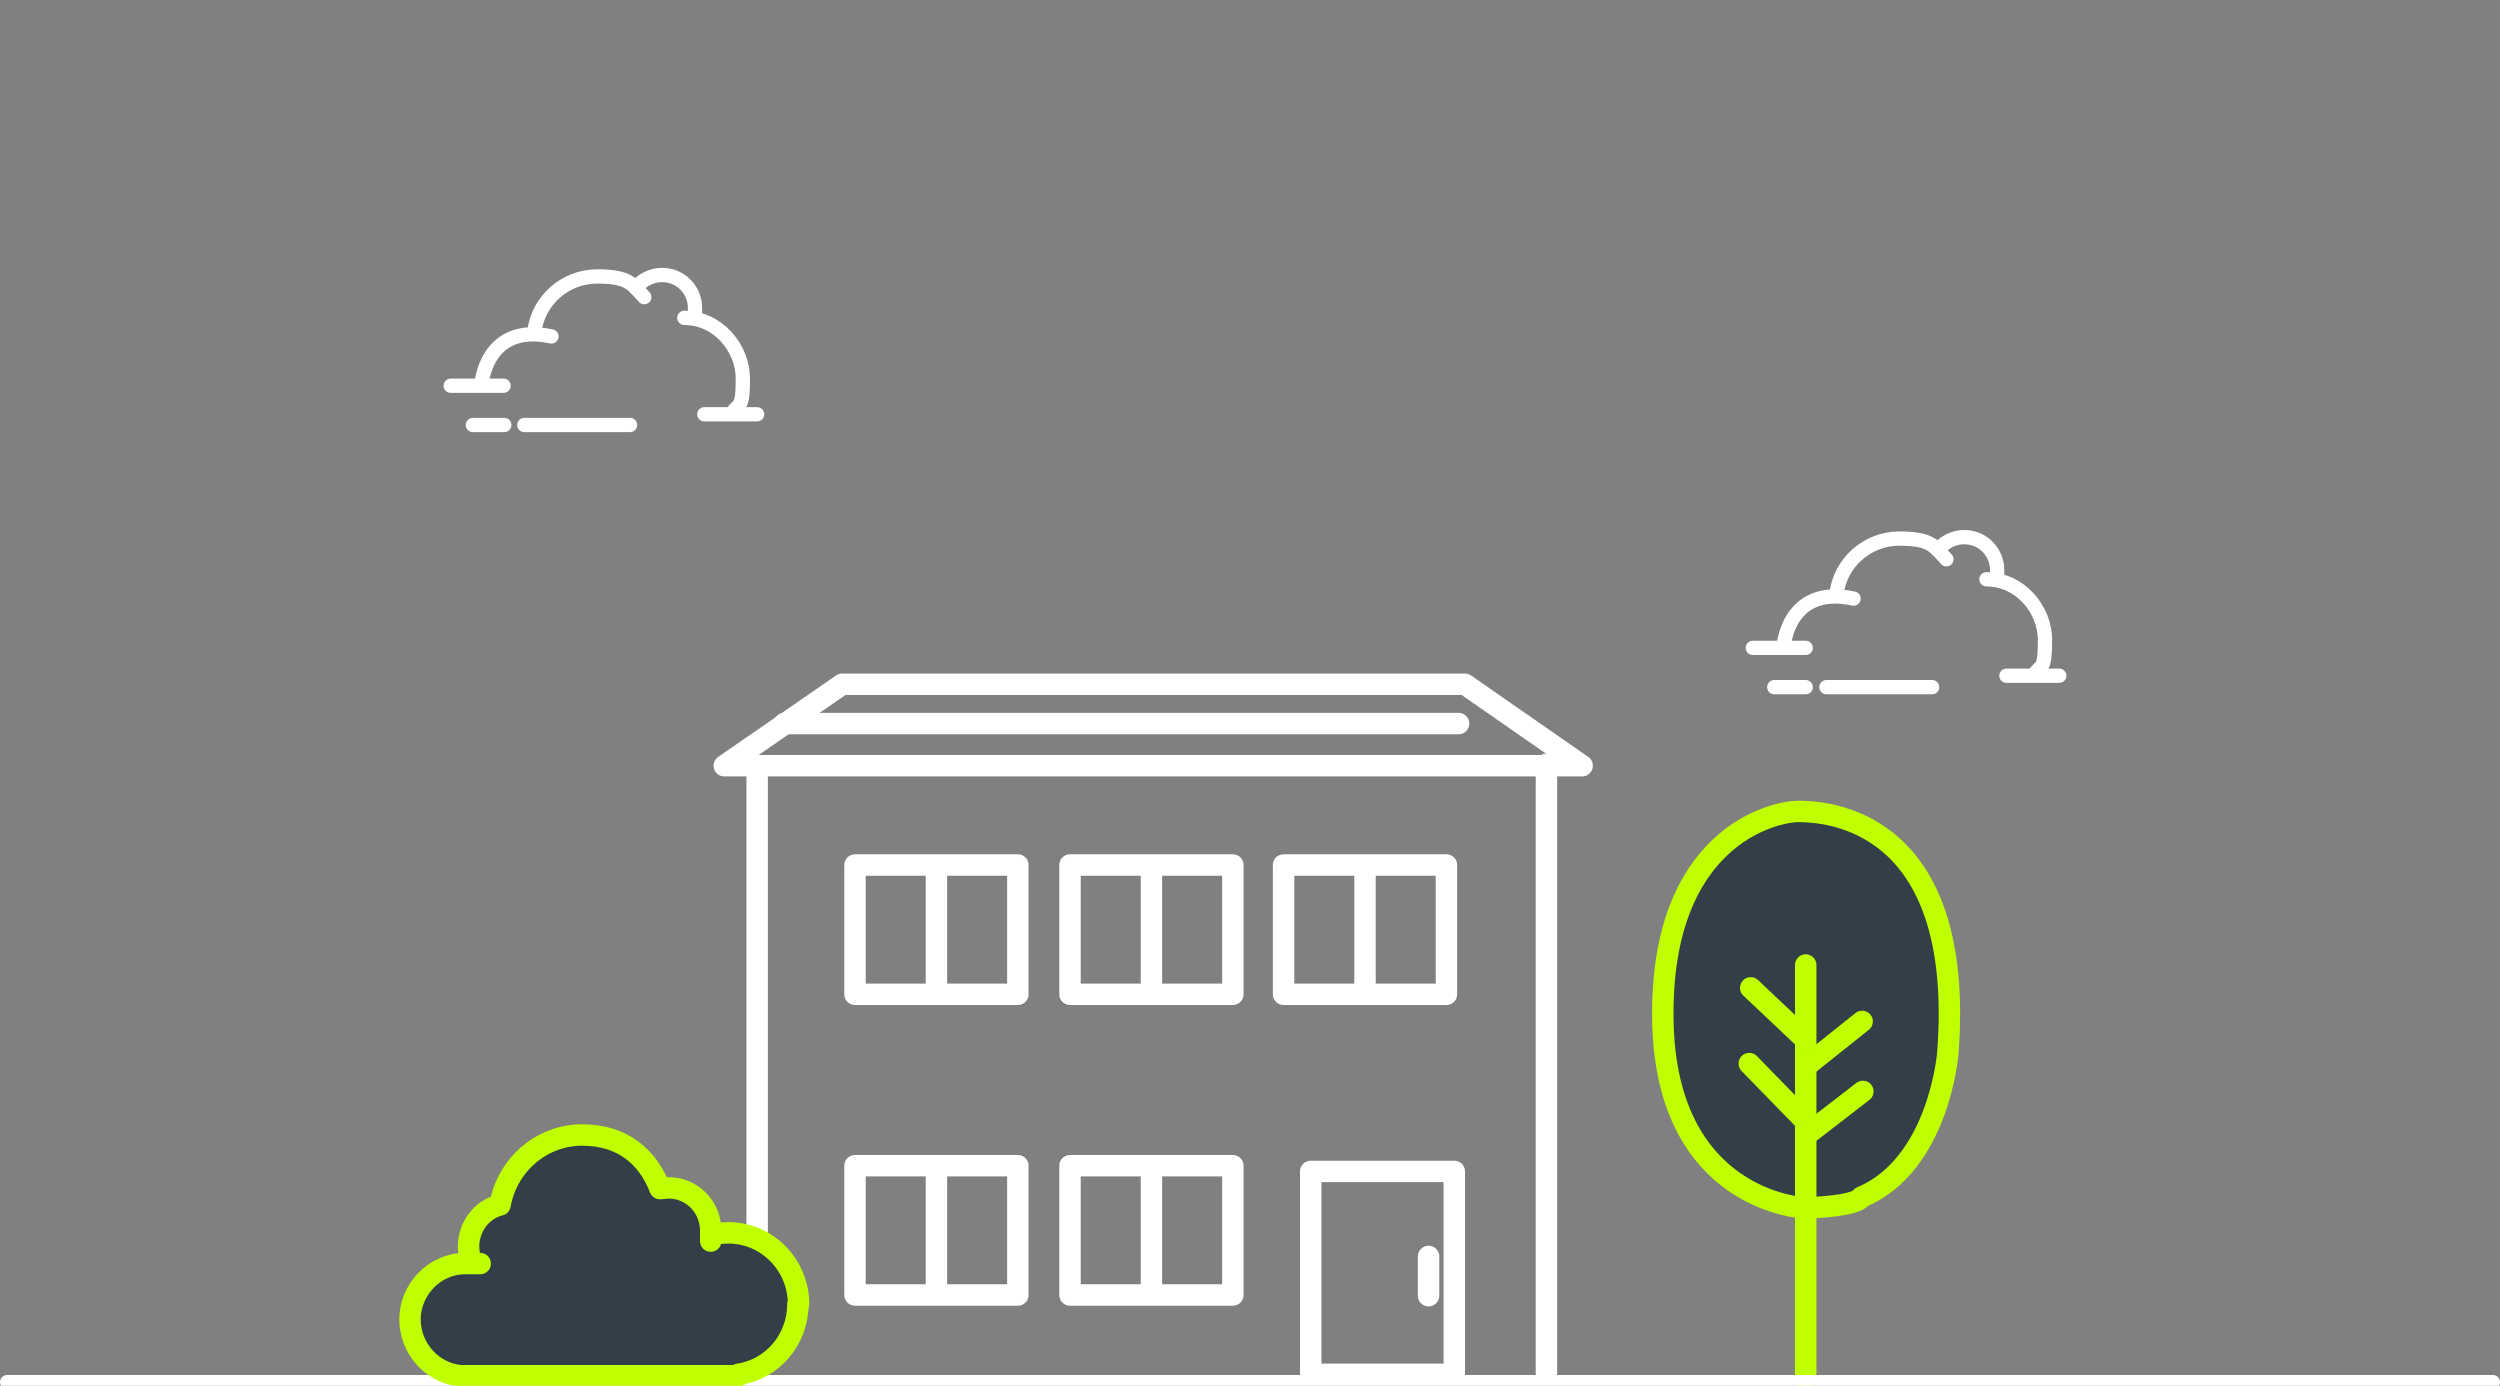 <?xml version="1.0" encoding="UTF-8"?> <svg xmlns="http://www.w3.org/2000/svg" id="Layer_1" data-name="Layer 1" width="350" height="194" version="1.1" viewBox="0 0 350 194"><rect x="0" y="0" width="350" height="194" fill="#808080" stroke="none"/><defs><style> .cls-1, .cls-2, .cls-3, .cls-4, .cls-5 { stroke-linecap: round; } .cls-1, .cls-2, .cls-4, .cls-5 { fill: none; } .cls-1, .cls-2, .cls-5 { stroke: #fff; } .cls-1, .cls-3, .cls-4 { stroke-width: 3px; } .cls-1, .cls-3, .cls-4, .cls-5 { stroke-linejoin: round; } .cls-2, .cls-5 { stroke-width: 2px; } .cls-3 { fill: #333f48; } .cls-3, .cls-4 { stroke: #bfff00; } </style></defs><path class="cls-1" d="M106,192.4v-84.7"></path><path class="cls-1" d="M101.4,107.2h120.1l-16.4-11.4h-87.2l-16.5,11.4Z"></path><path class="cls-1" d="M109.8,101.3h94.4"></path><path class="cls-1" d="M216.5,107v85.3"></path><path class="cls-1" d="M172.6,121.1h-22.8v18.1h22.8v-18.1Z"></path><path class="cls-1" d="M161.2,121.5v17.1"></path><path class="cls-1" d="M142.5,121.1h-22.8v18.1h22.8v-18.1Z"></path><path class="cls-1" d="M131.1,121.5v17.1"></path><path class="cls-1" d="M172.6,163.2h-22.8v18.1h22.8v-18.1Z"></path><path class="cls-1" d="M161.2,163.7v17.1"></path><path class="cls-1" d="M142.5,163.2h-22.8v18.1h22.8v-18.1Z"></path><path class="cls-1" d="M131.1,163.7v17.1"></path><path class="cls-1" d="M202.5,121.1h-22.8v18.1h22.8v-18.1Z"></path><path class="cls-1" d="M191.1,121.5v17.1"></path><path class="cls-1" d="M203.6,164h-20.1v28.4h20.1v-28.4Z"></path><path class="cls-1" d="M200,175.9v5.5"></path><path class="cls-5" d="M245.4,90.7h7.4"></path><path class="cls-5" d="M248.4,96.2h4.4"></path><path class="cls-5" d="M255.7,96.2h14.8"></path><path class="cls-5" d="M249.7,90.6s.5-8.8,9.8-6.8"></path><path class="cls-5" d="M257.1,83.2c.5-4.4,4.3-7.8,8.8-7.8s4.9,1.1,6.6,2.9"></path><path class="cls-5" d="M271.3,77c.9-1.1,2.2-1.8,3.7-1.8,2.6,0,4.6,2.1,4.6,4.6s0,.7-.1,1"></path><path class="cls-5" d="M278.1,81.1c4.7,0,8.2,4.2,8.2,8.5s-.5,3.4-1.5,4.8"></path><path class="cls-5" d="M280.9,94.6h7.4"></path><path class="cls-5" d="M63.1,54h7.4"></path><path class="cls-5" d="M66.2,59.5h4.4"></path><path class="cls-5" d="M73.4,59.5h14.8"></path><path class="cls-5" d="M67.4,53.9s.5-8.8,9.8-6.8"></path><path class="cls-5" d="M74.8,46.5c.5-4.4,4.3-7.8,8.8-7.8s4.9,1.1,6.6,2.9"></path><path class="cls-5" d="M89,40.3c.9-1.1,2.2-1.8,3.7-1.8,2.6,0,4.6,2.1,4.6,4.6s0,.7-.1,1"></path><path class="cls-5" d="M95.8,44.5c4.7,0,8.2,4.2,8.2,8.5s-.5,3.4-1.5,4.8"></path><path class="cls-5" d="M98.6,58h7.4"></path><path class="cls-3" d="M252.6,169.1s-19.4-.8-19.8-26.3c-.4-25.5,15.4-29.2,19-29.2s23.4.8,20.9,33.8c0,0-1.2,15.6-12.1,20.2,0,0-.3,1.3-8.1,1.5Z"></path><path class="cls-4" d="M252.8,135.1v57.8"></path><path class="cls-4" d="M245.1,138.3l7.3,6.9"></path><path class="cls-4" d="M252.8,149.3l7.9-6.3"></path><path class="cls-4" d="M244.9,148.9l7.5,7.7"></path><path class="cls-4" d="M252.9,158.9l7.9-6.1"></path><path class="cls-2" d="M1,193.5h348"></path><path class="cls-3" d="M111.7,182.6c0,5-3.6,9.1-8.3,9.8v.2h-39c-3.9-.4-7-3.8-7-7.9s3.4-7.8,7.7-7.8.7,0,1,0c-.3-.7-.5-1.5-.5-2.4,0-2.8,1.9-5.2,4.4-5.8,1-5.6,5.8-9.8,11.5-9.8s9.2,3.1,10.9,7.5c.4,0,.8-.1,1.2-.1,3.3,0,5.9,2.7,5.9,6s0,.4,0,.6c.8-.2,1.6-.3,2.5-.3,5.4,0,9.8,4.5,9.8,10h0Z"></path></svg> 